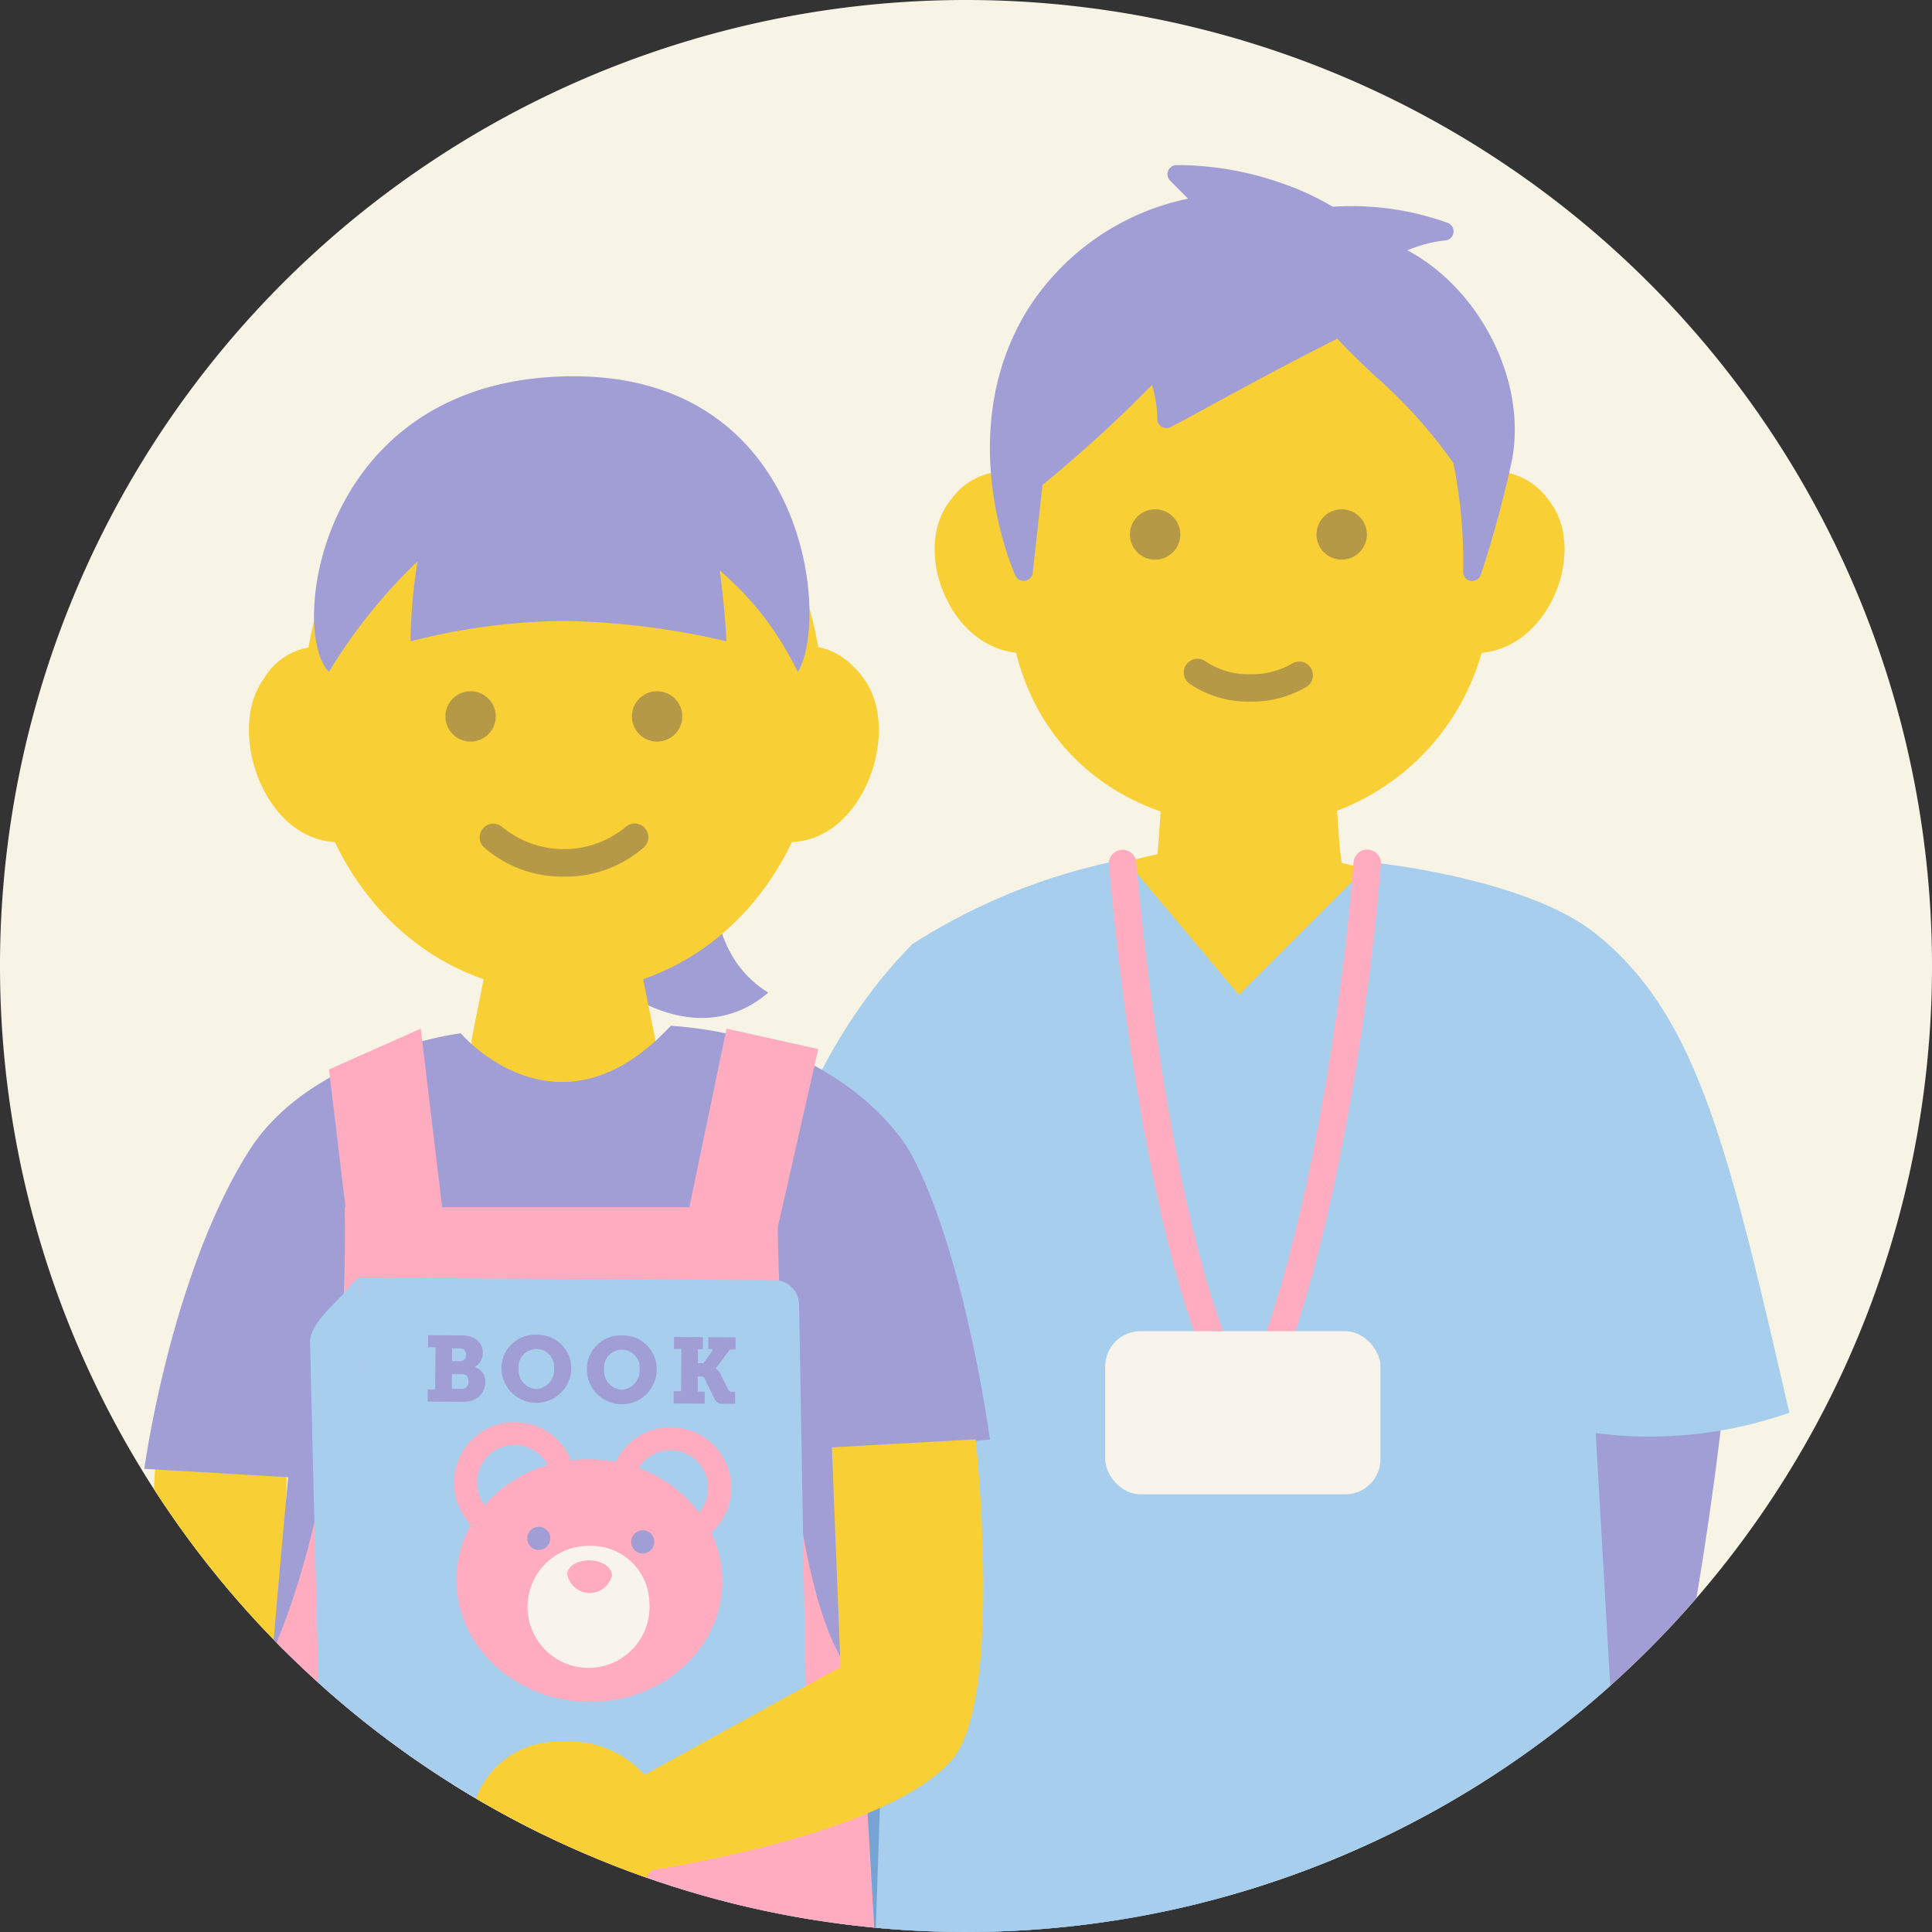 <svg xmlns="http://www.w3.org/2000/svg" width="110" height="110"><rect width="100%" height="100%" fill="#333333" stroke="none"/><defs><clipPath id="a"><circle data-name="楕円形 123" cx="55" cy="55" r="55" fill="none"/></clipPath></defs><g data-name="グループ 28141"><g data-name="グループ 27299"><g data-name="グループ 27316"><path data-name="パス 17354" d="M110 55A55 55 0 1155 0a55 55 0 0155 55" fill="#f8f4e5"/></g></g><g data-name="グループ 28204" clip-path="url(#a)"><path data-name="パス 21061" d="M43.385 78.655s2.183 18.48 6.285 31.3c.156 4.1.21 14.12 6.854 11.731s-.677-13.445-.677-13.445l-4.6-29.267z" fill="#75a4d4"/><path data-name="パス 21062" d="M43.385 78.655s2.183 18.48 6.285 31.3c.156 4.1.21 14.12 6.854 11.731s-.677-13.445-.677-13.445l-4.6-29.267z" fill="none" stroke="#75a4d4" stroke-linecap="round" stroke-linejoin="round" stroke-width="2.835"/><path data-name="パス 21063" d="M98.138 79.894s-1.886 18.534-6.434 31.274c-.008 4.128.385 14.227-8.042 11.514s.231-13.526.231-13.526l4.421-29.3z" fill="#a19ed5"/><path data-name="パス 21064" d="M50.406 114.513s1.125 19.745 2.064 31.586c.625 7.882 1.483 34.9 1.483 34.9s6.831 5.929 16.587.426c7.967 2.448 11.972 2.748 17.164-.67.27-16.483 4.185-67.877 4.185-67.877s-29.61-7.848-41.482 1.639" fill="#75a4d4"/><path data-name="パス 21065" d="M50.406 114.513s1.125 19.745 2.064 31.586c.625 7.882 1.483 34.9 1.483 34.9s6.831 5.929 16.587.426c7.967 2.448 11.972 2.748 17.164-.67.27-16.483 4.185-67.877 4.185-67.877s-29.61-7.851-41.483 1.635z" fill="none" stroke="#75a4d4" stroke-linecap="round" stroke-linejoin="round" stroke-width="2.835"/><path data-name="パス 21066" d="M60.07 49.981l10.252-2.374 12.905 3.226s-1.189 8.491-12.566 8.83-10.591-9.682-10.591-9.682" fill="#f8d036"/><path data-name="パス 21067" d="M66.317 42.939l-.392 5.485s-1.33 10.249 5.182 10.249c7.163 0 5.181-10.249 5.181-10.249l-.392-5.485s-4.6-6.618-9.579 0" fill="#f8d036"/><path data-name="パス 21068" d="M87.04 29.331a2.4 2.4 0 00-2.651-.993 13.321 13.321 0 00-26.536-.013 2.4 2.4 0 00-2.6 1.007c-1.726 2.056.348 7.126 3.742 6.361 1.1 6.775 6.56 9.927 12.124 9.927a12.116 12.116 0 0012.129-9.939c3.422.824 5.525-4.283 3.791-6.349" fill="#f8d036"/><path data-name="パス 21069" d="M87.04 29.331a2.4 2.4 0 00-2.651-.993 13.321 13.321 0 00-26.536-.013 2.4 2.4 0 00-2.6 1.007c-1.726 2.056.348 7.126 3.742 6.361 1.1 6.775 6.56 9.927 12.124 9.927a12.116 12.116 0 0012.129-9.939c3.424.819 5.526-4.288 3.792-6.35z" fill="none" stroke="#f8d036" stroke-linecap="round" stroke-linejoin="round" stroke-width="2.835"/><path data-name="パス 21072" d="M64.05 48.916l6.489 7.726 7.545-7.545s8.769.863 12.768 4.062c5.8 4.643 7.545 12.188 11.027 27.277a24.083 24.083 0 01-11.027 1.161l2.005 34.822H49.646l1.16-34.822-9.286-.58s.58-17.411 10.447-27.277a34.634 34.634 0 0112.082-4.825" fill="#a7cfed"/><path data-name="パス 21078" d="M40.302 50.219c.591 1.694.578 4.487 3.436 6.3-1.814 1.561-4.668 2.344-8.566-.245s-4.683-6.74-1.313-9.082 5.415.084 6.443 3.028" fill="#a19ed5"/><path data-name="パス 21079" d="M8.864 82.944s-1.161 18.572.58 31.92c-.58 4.063-2.321 13.929 4.643 12.768s1.741-13.349 1.741-13.349l.491-30.168z" fill="#f8d036"/><path data-name="パス 21080" d="M27.81 54.411l-.954 4.737s-.58 9.286 5.223 9.286c6.384 0 5.223-9.286 5.223-9.286l-.955-4.737s-4.1-5.9-8.537 0" fill="#f8d036"/><path data-name="パス 21081" d="M47.998 39.416c-.987-1.3-1.973-1.326-2.651-1.1-.7-7.544-6.1-13.412-13.269-13.412s-12.559 5.861-13.267 13.4a2.289 2.289 0 00-2.6 1.112c-1.726 2.271.348 7.871 3.742 7.026 2.064 5.109 6.56 8.644 12.124 8.644s10.068-3.541 12.129-8.657c3.422.911 5.525-4.731 3.791-7.013" fill="#f8d036"/><path data-name="パス 21082" d="M47.998 39.416c-.987-1.3-1.973-1.326-2.651-1.1-.7-7.544-6.1-13.412-13.269-13.412s-12.559 5.861-13.267 13.4a2.289 2.289 0 00-2.6 1.112c-1.726 2.271.348 7.871 3.742 7.026 2.064 5.109 6.56 8.644 12.124 8.644s10.068-3.541 12.129-8.657c3.424.911 5.526-4.731 3.792-7.013z" fill="none" stroke="#f8d036" stroke-linecap="round" stroke-linejoin="round" stroke-width="2.835"/><path data-name="パス 21083" d="M32.659 26.067A30.4 30.4 0 0018.73 38.255c-2.321-2.321-.58-16.831 13.929-16.831 13.348 0 14.589 13.866 12.768 16.831-2.9-5.8-6.384-6.964-12.768-12.188" fill="#a19ed5"/><path data-name="パス 21084" d="M26.235 58.828s5.5 6.518 11.956-.425c8.365.561 12.626 5.29 13.744 7.406 3.032 5.737 4.428 16.155 4.428 16.155l-8.69.777s.578 10.075.656 13.556.58 16.831.58 16.831-14.97 4.173-35.409-1.171a134.906 134.906 0 001.747-14.5c.45-5.815 1.161-13.348 1.161-13.348l-8.191-.479s1.492-11.063 5.977-18.131c3.546-5.587 12.041-6.67 12.041-6.67" fill="#a19ed5"/><path data-name="パス 21085" d="M23.954 58.568l1.741 14.509-5.223 2.321-1.741-14.509z" fill="#ffacc0"/><path data-name="パス 21086" d="M41.365 58.568l-2.9 13.929h5.223l2.9-12.768z" fill="#ffacc0"/><path data-name="パス 21087" d="M19.629 68.734h24.638s0 22.916 4.643 26.978c1.161 16.25 2.9 55.135 2.9 55.135s-23.215 4.643-41.786-.58c1.161-19.152 4.061-53.394 4.061-53.394s5.859-8.687 5.541-28.139" fill="#ffacc0"/><path data-name="パス 21097" d="M19.652 101.657c-1.61.095-2.379 2.523-.58 2.9 1.714.042 20.454-.205 24.481-.2a1.263 1.263 0 001.162-.767l.949-2.215z" fill="#f8f4eb"/><g data-name="グループ 28206"><path data-name="パス 21088" d="M20.432 72.752a2.368 2.368 0 00-.6.588c-.693.879-2.2 1.98-2.175 3.1.124 5.963.617 24.718.617 24.718l2.692-1.428z" fill="#a7cfed"/><path data-name="パス 21089" d="M20.431 72.752l.471 27.268 23.609.136a1.4 1.4 0 001.409-1.425l-.423-24.465a1.4 1.4 0 00-1.393-1.377z" fill="#a7cfed"/><path data-name="パス 21090" d="M41.634 84.827a3.455 3.455 0 00-6.572-1.6 8.213 8.213 0 00-2.551-.085 3.454 3.454 0 10-5.7 3.673 6.39 6.39 0 00-.821 2.924c-.128 3.814 3.156 7.02 7.334 7.16s7.668-2.84 7.8-6.655a6.386 6.386 0 00-.625-2.972 3.444 3.444 0 001.135-2.444" fill="#ffacc0"/><path data-name="パス 21091" d="M31.186 83.414a2.138 2.138 0 10-3.593 2.292 7.563 7.563 0 013.593-2.292" fill="#a7cfed"/><path data-name="パス 21092" d="M39.797 86.113a2.138 2.138 0 10-3.433-2.527 7.563 7.563 0 013.433 2.527" fill="#a7cfed"/><path data-name="パス 21093" d="M31.333 87.612a.658.658 0 11-.636-.68.658.658 0 01.636.68" fill="#a19ed5"/><path data-name="パス 21094" d="M36.974 91.258a3.473 3.473 0 11-3.349-3.24 3.3 3.3 0 013.349 3.24" fill="#f8f4eb"/><path data-name="パス 21095" d="M34.842 89.706a1.3 1.3 0 01-2.545-.085c.015-.454.6-.8 1.3-.78s1.26.41 1.245.865" fill="#ffacc0"/><path data-name="パス 21096" d="M37.254 87.81a.658.658 0 11-.636-.68.658.658 0 01.636.68" fill="#a19ed5"/><path data-name="パス 21098" d="M19.652 99.739c-1.61.095-2.379 2.523-.58 2.9 1.714.042 20.454-.205 24.481-.2a1.263 1.263 0 001.162-.767l.949-2.215z" fill="#a7cfed"/><path data-name="パス 21099" d="M24.352 79.114h.424l.017-2.407h-.424l.005-.687 1.766.012a2.089 2.089 0 01.692.084.928.928 0 01.655.909.9.9 0 01-.455.806v.011a.842.842 0 01.6.872 1.081 1.081 0 01-.848 1.052 2.288 2.288 0 01-.566.048l-1.867-.013zm1.915-.039a.387.387 0 00.405-.442.36.36 0 00-.394-.394h-.55l-.006.836zm-.068-1.577a.32.32 0 00.336-.362.349.349 0 00-.172-.329.6.6 0 00-.233-.034h-.391l-.005.724z" fill="#a19ed5"/><path data-name="パス 21100" d="M30.551 75.995a1.912 1.912 0 011.975 1.944 1.989 1.989 0 01-3.977-.028 1.911 1.911 0 012-1.916m-.022 3.088a1.081 1.081 0 001.019-1.151 1.015 1.015 0 10-2.02-.014 1.08 1.08 0 001 1.166" fill="#a19ed5"/><path data-name="パス 21101" d="M35.417 76.036a1.913 1.913 0 011.975 1.944 1.988 1.988 0 01-3.976-.028 1.912 1.912 0 012-1.917m-.022 3.088a1.08 1.08 0 001.019-1.151 1.015 1.015 0 10-2.02-.014 1.079 1.079 0 001 1.165" fill="#a19ed5"/><path data-name="パス 21102" d="M38.353 79.213h.424l.018-2.406h-.424l.005-.688 1.645.012-.005.688h-.275l-.005.8h.317l.561-.8h-.286v-.687l1.555.011-.005.688h-.317l-.812 1.079v.011a.727.727 0 01.095.07.927.927 0 01.194.271l.422.855a.245.245 0 00.232.124h.164v.688h-.645c-.318 0-.433-.093-.532-.284l-.558-1.158c-.047-.1-.121-.122-.264-.124h-.126l-.006.868h.4v.688l-1.766-.013z" fill="#a19ed5"/></g><path data-name="パス 21103" d="M55.55 81.95l-8.184.457.491 12.511-11.16 6.138a5.709 5.709 0 00-4.679-1.888 4.964 4.964 0 10.581 9.849 5.685 5.685 0 004.491-2.532c1.88-.295 13.784-2.3 17.152-6.344 2.9-3.482 1.309-18.192 1.309-18.192" fill="#f8d036"/><path data-name="パス 21104" d="M25.095 26.723a31.164 31.164 0 00-1.722 9.792 36.384 36.384 0 018.705-1.161 43.375 43.375 0 019.286 1.161s-.3-6.684-1.891-10.017-12.076-3.183-14.378.225" fill="#a19ed5"/><path data-name="パス 21105" d="M28.226 40.789a1.433 1.433 0 11-1.433-1.432 1.433 1.433 0 011.433 1.432" fill="rgba(115,99,87,0.5)"/><path data-name="パス 21106" d="M38.845 40.789a1.433 1.433 0 11-1.433-1.432 1.433 1.433 0 011.433 1.432" fill="rgba(115,99,87,0.5)"/><path data-name="パス 21183" d="M32.106 49.912a6.763 6.763 0 01-4.584-1.7.78.78 0 011.1-1.105 5.512 5.512 0 006.97 0 .78.78 0 011.1 1.106 6.763 6.763 0 01-4.584 1.7" fill="rgba(115,99,87,0.5)"/><path data-name="パス 21184" d="M71.203 39.947a5.9 5.9 0 01-3.5-1.042.78.78 0 01.907-1.268 4.362 4.362 0 002.589.751 4.5 4.5 0 002.387-.618.78.78 0 01.817 1.328 6.1 6.1 0 01-3.2.849" fill="rgba(115,99,87,0.5)"/><path data-name="パス 21185" d="M67.2 30.43a1.433 1.433 0 11-1.433-1.432A1.433 1.433 0 0167.2 30.43" fill="rgba(115,99,87,0.5)"/><path data-name="パス 21186" d="M77.824 30.43a1.433 1.433 0 11-1.433-1.432 1.433 1.433 0 011.433 1.432" fill="rgba(115,99,87,0.5)"/><path data-name="パス 21187" d="M71.052 81.217a.78.78 0 01-.641-.336c-5.281-7.63-7.194-30.707-7.273-31.685a.78.78 0 011.554-.125c.018.224 1.768 21.36 6.269 29.718 3.655-8.383 5.585-22.9 6.11-29.715a.78.78 0 011.555.12c-.561 7.293-2.72 23.28-6.877 31.593a.78.78 0 01-.642.429h-.055" fill="#ffacc0"/><rect data-name="長方形 4292" width="15.67" height="9.286" rx="2" transform="translate(62.927 75.794)" fill="#f8f4eb"/><path data-name="パス 21188" d="M78.21 13.991a16.429 16.429 0 00-11.027-4.063l1.741 1.741a13.868 13.868 0 00-9.866 6.384c-4.062 6.769-.58 14.509-.58 14.509l.58-5.223a76.183 76.183 0 006.964-6.384 8.765 8.765 0 01.58 2.9c1.16-.58 5.223-2.9 9.866-5.223 1.323 1.654 5.477 4.922 6.964 7.545a28.477 28.477 0 01.58 6.384 63.7 63.7 0 001.741-6.384c1.031-5.153-2.9-11.027-7.545-12.188" fill="#a19ed5"/><path data-name="パス 21189" d="M83.821 33.083a.547.547 0 01-.084-.007.52.52 0 01-.436-.513 27.781 27.781 0 00-.554-6.2 28.1 28.1 0 00-4.528-5.018c-.828-.789-1.563-1.489-2.075-2.064-2.948 1.484-5.641 2.952-7.447 3.938-.964.526-1.661.906-2.055 1.1a.52.52 0 01-.752-.465 6.873 6.873 0 00-.3-1.933 79.178 79.178 0 01-6.235 5.691l-.556 5a.52.52 0 01-.99.156c-.146-.326-3.545-8.067.608-14.99a14.189 14.189 0 019.229-6.465l-1.025-1.026a.52.52 0 01.367-.887 17.988 17.988 0 016.182 1.1 15.427 15.427 0 015.107 3.018c5.066 1.357 8.842 7.512 7.793 12.758a64.809 64.809 0 01-1.757 6.447.52.52 0 01-.493.355m.519-.52zM68.295 10.499l.8.8a.52.52 0 01-.32.885 13.458 13.458 0 00-9.468 6.134c-2.586 4.309-1.977 9.09-1.279 11.81l.316-2.849a.52.52 0 01.2-.358 77.019 77.019 0 006.918-6.332.52.52 0 01.861.2 10.928 10.928 0 01.557 2.233c.364-.2.812-.44 1.32-.717 1.887-1.03 4.739-2.585 7.844-4.138a.519.519 0 01.638.14 28.8 28.8 0 002.254 2.284 27.981 27.981 0 014.756 5.329.512.512 0 01.058.155 29.826 29.826 0 01.487 3.322c.292-1.045.6-2.229.815-3.322.941-4.706-2.606-10.443-7.161-11.582a.518.518 0 01-.241-.136 15.935 15.935 0 00-9.355-3.861" fill="#a19ed5"/><path data-name="パス 21190" d="M73.251 12.622a15.792 15.792 0 018.66.55c-2.948.262-6.147 2.832-6.147 2.832s-5.33 1.376-2.512-3.382" fill="#a19ed5"/><path data-name="パス 21191" d="M74.627 16.711a2.5 2.5 0 01-2.061-.779c-.583-.776-.4-1.945.565-3.573a.52.52 0 01.314-.238 16.184 16.184 0 018.973.565.519.519 0 01-.134 1.005c-2.759.245-5.837 2.695-5.868 2.719a.52.52 0 01-.2.1 6.89 6.89 0 01-1.594.2m-.712-3.632c-.6 1.063-.788 1.869-.519 2.228.385.513 1.759.38 2.462.22a16.969 16.969 0 014.32-2.409 15.767 15.767 0 00-6.263-.039" fill="#a19ed5"/></g></g></svg>